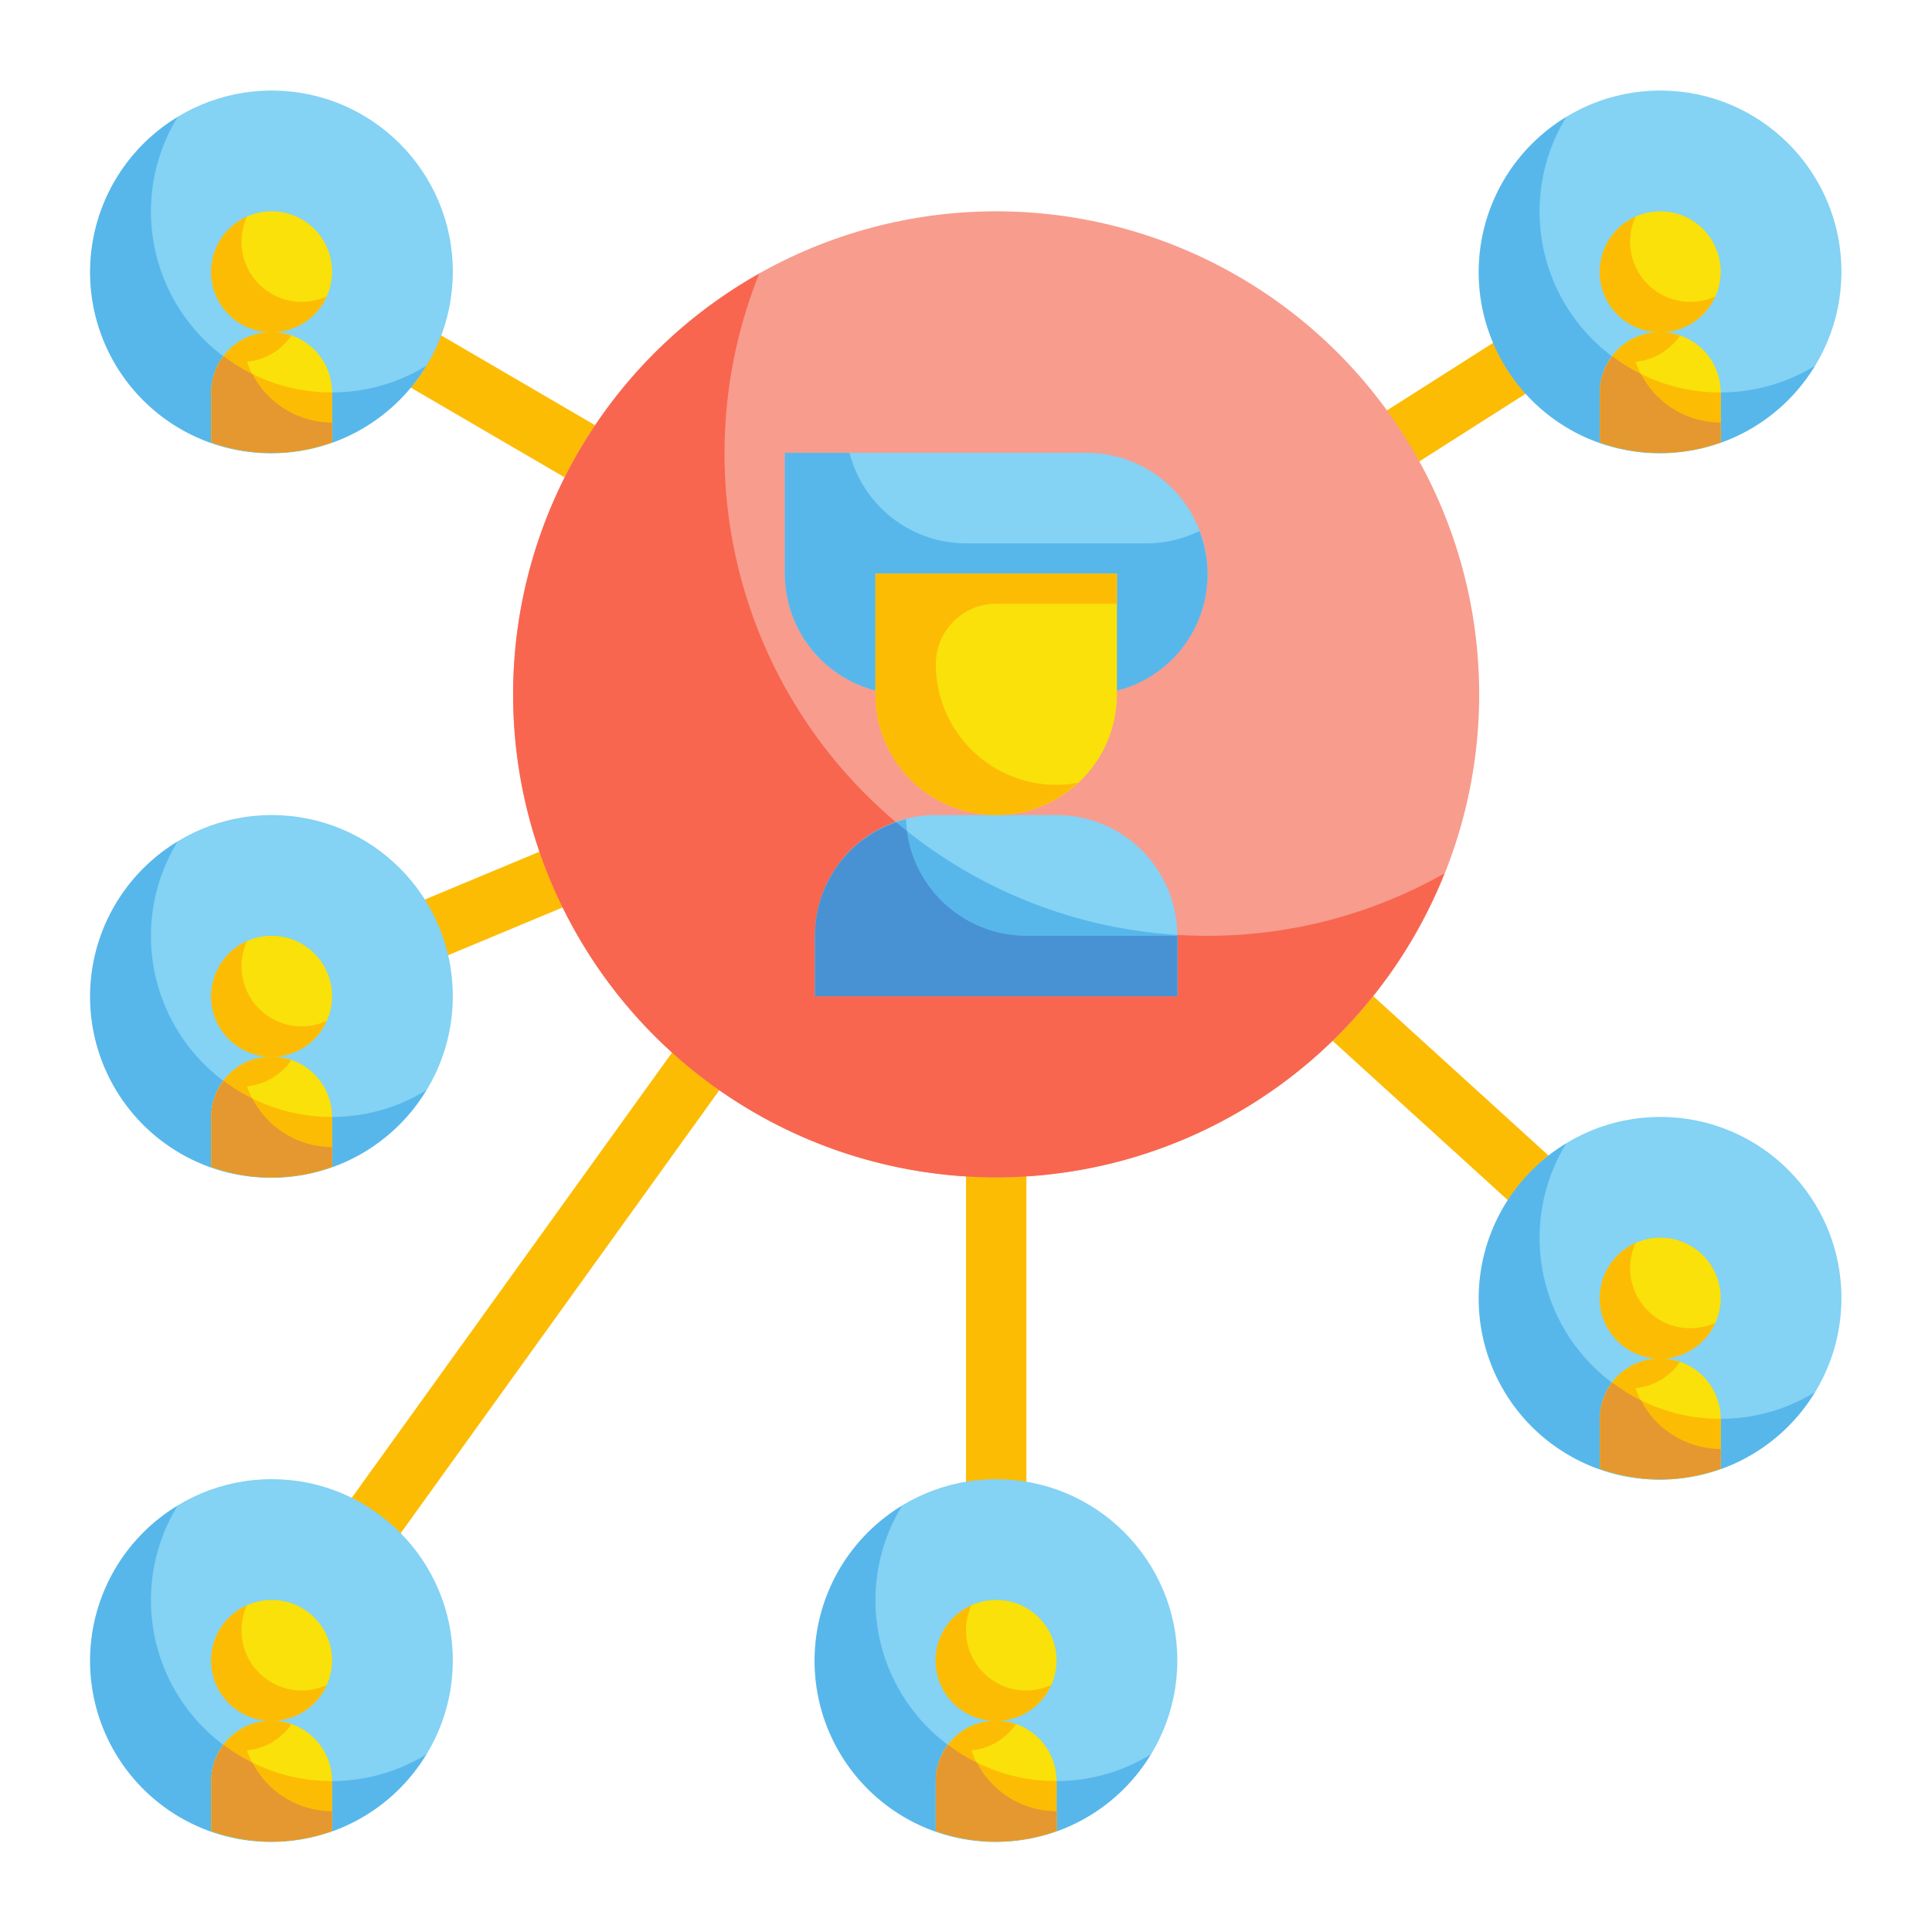 <svg height="512" viewBox="0 0 64 64" width="512" xmlns="http://www.w3.org/2000/svg"><g id="Flat"><g id="Stroke_copy_2" data-name="Stroke copy 2"><g><g fill="#fcbc04"><g><path d="m45.167 12.318h6.095v2h-6.095z" transform="matrix(.844 -.537 .537 .844 .39 27.975)"/><path d="m15.685 9.581h2v7.804h-2z" transform="matrix(.504 -.864 .864 .504 -3.368 21.101)"/></g><g><path d="m13.385 28.923h5.999v2h-5.999z" transform="matrix(.923 -.385 .385 .923 -10.247 8.601)"/><path d="m46.695 31.481h2v9.758h-2z" transform="matrix(.673 -.74 .74 .673 -11.291 47.197)"/></g><path d="m7.746 41.813h20.027v2h-20.027z" transform="matrix(.584 -.812 .812 .584 -27.372 32.252)"/><path d="m32 38h2v12h-2z"/></g><circle cx="33" cy="23" fill="#f89c8d" r="16"/><path d="m40 31a15.983 15.983 0 0 1 -14.851-21.933 15.995 15.995 0 1 0 22.7 19.866 15.921 15.921 0 0 1 -7.849 2.067z" fill="#f8664f"/><g><circle cx="55" cy="9" fill="#84d2f4" r="6"/><path d="m57 13a5.992 5.992 0 0 1 -5.119-9.119 6 6 0 1 0 8.238 8.238 5.968 5.968 0 0 1 -3.119.881z" fill="#57b7eb"/><circle cx="55" cy="9" fill="#f9e109" r="2"/><path d="m57 13a2 2 0 0 0 -4 0v1.651a5.905 5.905 0 0 0 4 0z" fill="#f9e109"/><g fill="#fcbc04"><path d="m56 10a1.992 1.992 0 0 1 -1.82-2.82 2 2 0 1 0 2.64 2.64 1.99 1.99 0 0 1 -.82.18z"/><path d="m54.178 11.982a2 2 0 0 0 1.472-.865 1.975 1.975 0 0 0 -.65-.117 2 2 0 0 0 -2 2v1.651a5.905 5.905 0 0 0 4 0v-.651a2.99 2.99 0 0 1 -2.822-2.018z"/><path d="m57 13v1.65a5.889 5.889 0 0 1 -4 0v-1.65a1.956 1.956 0 0 1 .41-1.2 5.9 5.9 0 0 0 3.59 1.2z"/></g><path d="m57 14v.65a5.889 5.889 0 0 1 -4 0v-1.65a1.956 1.956 0 0 1 .41-1.2 5.8 5.8 0 0 0 .95.59 2.988 2.988 0 0 0 2.64 1.61z" fill="#e59730"/></g><g><circle cx="55" cy="43" fill="#84d2f4" r="6"/><path d="m57 47a5.992 5.992 0 0 1 -5.119-9.119 6 6 0 1 0 8.238 8.238 5.968 5.968 0 0 1 -3.119.881z" fill="#57b7eb"/><circle cx="55" cy="43" fill="#f9e109" r="2"/><path d="m57 47a2 2 0 0 0 -4 0v1.651a5.905 5.905 0 0 0 4 0z" fill="#f9e109"/><g fill="#fcbc04"><path d="m56 44a1.992 1.992 0 0 1 -1.82-2.82 2 2 0 1 0 2.64 2.64 1.99 1.99 0 0 1 -.82.18z"/><path d="m54.178 45.982a2 2 0 0 0 1.472-.865 1.975 1.975 0 0 0 -.65-.117 2 2 0 0 0 -2 2v1.651a5.905 5.905 0 0 0 4 0v-.651a2.99 2.99 0 0 1 -2.822-2.018z"/><path d="m57 47v1.65a5.889 5.889 0 0 1 -4 0v-1.65a1.956 1.956 0 0 1 .41-1.2 5.9 5.9 0 0 0 3.59 1.2z"/></g><path d="m57 48v.65a5.889 5.889 0 0 1 -4 0v-1.65a1.956 1.956 0 0 1 .41-1.2 5.8 5.8 0 0 0 .95.59 2.988 2.988 0 0 0 2.64 1.61z" fill="#e59730"/></g><g><circle cx="33" cy="55" fill="#84d2f4" r="6"/><path d="m35 59a5.992 5.992 0 0 1 -5.119-9.119 6 6 0 1 0 8.238 8.238 5.968 5.968 0 0 1 -3.119.881z" fill="#57b7eb"/><circle cx="33" cy="55" fill="#f9e109" r="2"/><path d="m35 59a2 2 0 0 0 -4 0v1.651a5.905 5.905 0 0 0 4 0z" fill="#f9e109"/><g fill="#fcbc04"><path d="m34 56a1.992 1.992 0 0 1 -1.82-2.82 2 2 0 1 0 2.64 2.64 1.99 1.99 0 0 1 -.82.18z"/><path d="m32.178 57.982a2 2 0 0 0 1.472-.865 1.975 1.975 0 0 0 -.65-.117 2 2 0 0 0 -2 2v1.651a5.905 5.905 0 0 0 4 0v-.651a2.99 2.99 0 0 1 -2.822-2.018z"/><path d="m35 59v1.65a5.889 5.889 0 0 1 -4 0v-1.65a1.956 1.956 0 0 1 .41-1.2 5.9 5.9 0 0 0 3.59 1.2z"/></g><path d="m35 60v.65a5.889 5.889 0 0 1 -4 0v-1.65a1.956 1.956 0 0 1 .41-1.2 5.8 5.8 0 0 0 .95.59 2.988 2.988 0 0 0 2.64 1.61z" fill="#e59730"/></g><g><circle cx="9" cy="55" fill="#84d2f4" r="6"/><path d="m11 59a5.992 5.992 0 0 1 -5.119-9.119 6 6 0 1 0 8.238 8.238 5.968 5.968 0 0 1 -3.119.881z" fill="#57b7eb"/><circle cx="9" cy="55" fill="#f9e109" r="2"/><path d="m11 59a2 2 0 0 0 -4 0v1.651a5.905 5.905 0 0 0 4 0z" fill="#f9e109"/><g fill="#fcbc04"><path d="m10 56a1.992 1.992 0 0 1 -1.82-2.82 2 2 0 1 0 2.64 2.64 1.99 1.99 0 0 1 -.82.18z"/><path d="m8.178 57.982a2 2 0 0 0 1.472-.865 1.975 1.975 0 0 0 -.65-.117 2 2 0 0 0 -2 2v1.651a5.905 5.905 0 0 0 4 0v-.651a2.99 2.99 0 0 1 -2.822-2.018z"/><path d="m11 59v1.65a5.889 5.889 0 0 1 -4 0v-1.65a1.956 1.956 0 0 1 .41-1.2 5.9 5.9 0 0 0 3.59 1.2z"/></g><path d="m11 60v.65a5.889 5.889 0 0 1 -4 0v-1.65a1.956 1.956 0 0 1 .41-1.2 5.8 5.8 0 0 0 .95.59 2.988 2.988 0 0 0 2.64 1.61z" fill="#e59730"/></g><g><circle cx="9" cy="33" fill="#84d2f4" r="6"/><path d="m11 37a5.992 5.992 0 0 1 -5.119-9.119 6 6 0 1 0 8.238 8.238 5.968 5.968 0 0 1 -3.119.881z" fill="#57b7eb"/><circle cx="9" cy="33" fill="#f9e109" r="2"/><path d="m11 37a2 2 0 0 0 -4 0v1.651a5.905 5.905 0 0 0 4 0z" fill="#f9e109"/><g fill="#fcbc04"><path d="m10 34a1.992 1.992 0 0 1 -1.82-2.82 2 2 0 1 0 2.64 2.64 1.99 1.99 0 0 1 -.82.18z"/><path d="m8.178 35.982a2 2 0 0 0 1.472-.865 1.975 1.975 0 0 0 -.65-.117 2 2 0 0 0 -2 2v1.651a5.905 5.905 0 0 0 4 0v-.651a2.99 2.99 0 0 1 -2.822-2.018z"/><path d="m11 37v1.65a5.889 5.889 0 0 1 -4 0v-1.65a1.956 1.956 0 0 1 .41-1.2 5.9 5.9 0 0 0 3.59 1.2z"/></g><path d="m11 38v.65a5.889 5.889 0 0 1 -4 0v-1.65a1.956 1.956 0 0 1 .41-1.2 5.8 5.8 0 0 0 .95.59 2.988 2.988 0 0 0 2.64 1.61z" fill="#e59730"/></g><g><circle cx="9" cy="9" fill="#84d2f4" r="6"/><path d="m11 13a5.992 5.992 0 0 1 -5.119-9.119 6 6 0 1 0 8.238 8.238 5.968 5.968 0 0 1 -3.119.881z" fill="#57b7eb"/><circle cx="9" cy="9" fill="#f9e109" r="2"/><path d="m11 13a2 2 0 0 0 -4 0v1.651a5.905 5.905 0 0 0 4 0z" fill="#f9e109"/><g fill="#fcbc04"><path d="m10 10a1.992 1.992 0 0 1 -1.82-2.82 2 2 0 1 0 2.64 2.64 1.99 1.99 0 0 1 -.82.18z"/><path d="m8.178 11.982a2 2 0 0 0 1.472-.865 1.975 1.975 0 0 0 -.65-.117 2 2 0 0 0 -2 2v1.651a5.905 5.905 0 0 0 4 0v-.651a2.99 2.99 0 0 1 -2.822-2.018z"/><path d="m11 13v1.65a5.889 5.889 0 0 1 -4 0v-1.65a1.956 1.956 0 0 1 .41-1.2 5.9 5.9 0 0 0 3.59 1.2z"/></g><path d="m11 14v.65a5.889 5.889 0 0 1 -4 0v-1.65a1.956 1.956 0 0 1 .41-1.2 5.8 5.8 0 0 0 .95.59 2.988 2.988 0 0 0 2.64 1.61z" fill="#e59730"/></g><path d="m26 15h10a4 4 0 0 1 4 4 4 4 0 0 1 -4 4h-6a4 4 0 0 1 -4-4v-4a0 0 0 0 1 0 0z" fill="#84d2f4"/><path d="m38 18h-6a3.992 3.992 0 0 1 -3.859-3h-2.141v4a4 4 0 0 0 4 4h6a3.974 3.974 0 0 0 3.732-5.409 3.967 3.967 0 0 1 -1.732.409z" fill="#57b7eb"/><path d="m29 19h8a0 0 0 0 1 0 0v4a4 4 0 0 1 -4 4 4 4 0 0 1 -4-4v-4a0 0 0 0 1 0 0z" fill="#f9e109"/><path d="m31 27h4a4 4 0 0 1 4 4v2a0 0 0 0 1 0 0h-12a0 0 0 0 1 0 0v-2a4 4 0 0 1 4-4z" fill="#84d2f4"/><path d="m39 30.97v2.03h-12v-2a3.985 3.985 0 0 1 2.68-3.77 15.94 15.94 0 0 0 9.32 3.74z" fill="#57b7eb"/><path d="m35 26a4 4 0 0 1 -4-4 2 2 0 0 1 2-2h4v-1h-8v4a3.988 3.988 0 0 0 6.707 2.929 4.015 4.015 0 0 1 -.707.071z" fill="#fcbc04"/><path d="m30.014 27.137a3.991 3.991 0 0 0 -3.014 3.863v2h12v-2h-5a3.993 3.993 0 0 1 -3.986-3.863z" fill="#57b7eb"/><path d="m39 31v2h-12v-2a3.968 3.968 0 0 1 2.69-3.76c.11.1.23.19.35.29a4 4 0 0 0 3.96 3.47z" fill="#4891d3"/></g></g></g></svg>